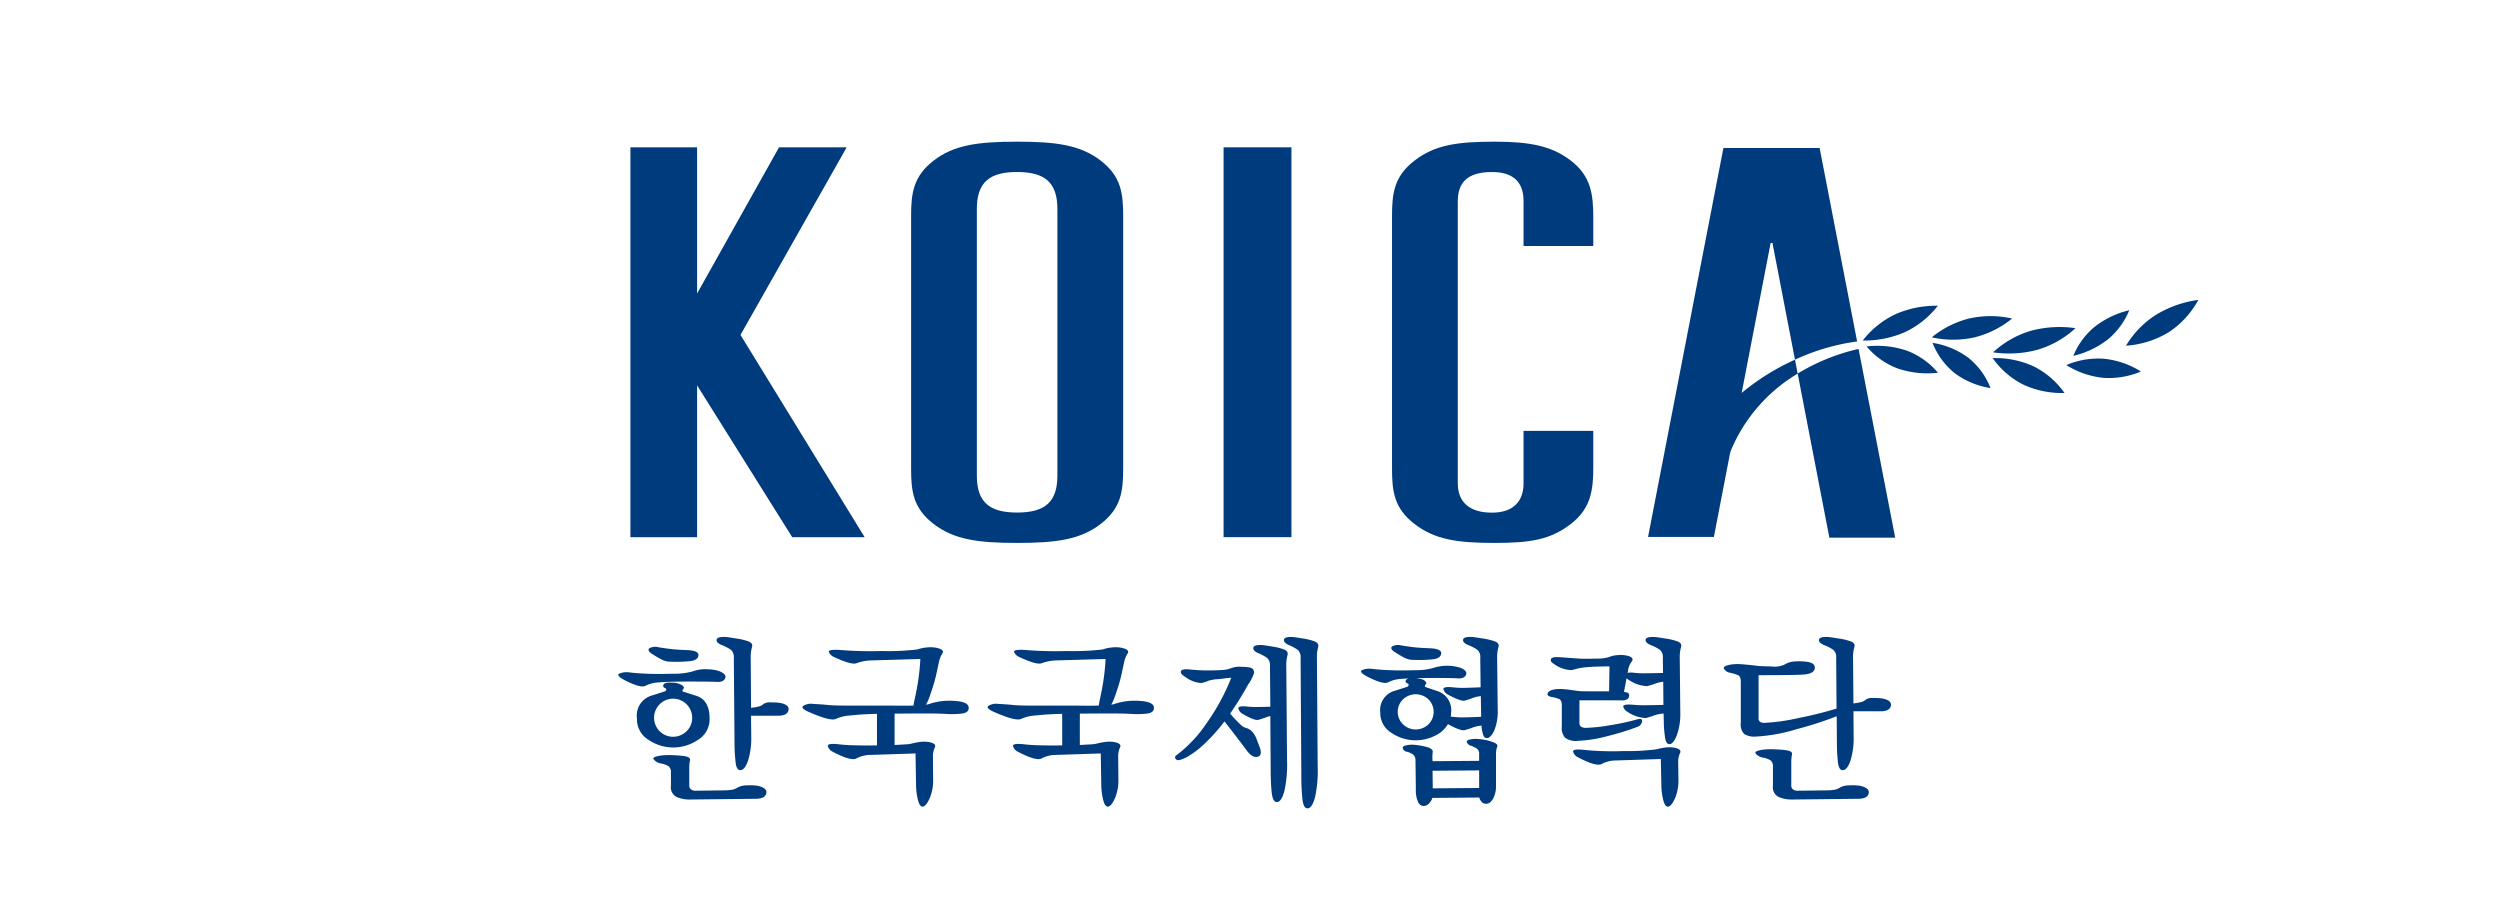 <svg xmlns="http://www.w3.org/2000/svg" width="300" height="108" viewBox="0 0 300 108">
  <g id="koica" transform="translate(-413 -424)">
    <rect id="사각형_20" data-name="사각형 20" width="300" height="108" transform="translate(413 424)" fill="none"/>
    <g id="그룹_6" data-name="그룹 6" transform="translate(377.072 385.252)">
      <g id="그룹_1" data-name="그룹 1" transform="translate(110.122 115.182)">
        <path id="패스_1" data-name="패스 1" d="M118.327,121.243a2.285,2.285,0,1,1,.66-1.607A2.185,2.185,0,0,1,118.327,121.243Zm1.123-4.249q-1.629-.505-1.629-.528a.483.483,0,0,1,.143-.341c.081-.067.033-.188-.143-.364a2.25,2.25,0,0,0-1.267-.329q-1.045-.087-1.044.4c0,.1.08.188.242.254s.168.185.022.362q-.023.023-1.717.549a2.5,2.5,0,0,0-1.694,2.73,2.88,2.88,0,0,0,1.407,2.574,5.267,5.267,0,0,0,5.9,0,2.882,2.882,0,0,0,1.409-2.574Q121.08,117.5,119.45,116.995Zm6.064,10.762a2.17,2.17,0,0,0-1.088.265,1.777,1.777,0,0,1-.761.275,6.457,6.457,0,0,1-.8.055l-3.521.044a.824.824,0,0,1-.484-.155.525.525,0,0,1-.22-.462v-2.048a4.706,4.706,0,0,1,.088-.989q.089-.4-.748-.507c-.308-.043-.715-.078-1.222-.1a10,10,0,0,0-1.264.01q-1.408.156-1.112.507a1.386,1.386,0,0,0,.782.462,2.573,2.573,0,0,1,.99.342.915.915,0,0,1,.286.781V127.8a1.3,1.3,0,0,0,.693,1.352,3.929,3.929,0,0,0,1.574.3l7.921-.089c.735,0,1.152-.217,1.255-.649s-.25-.738-1.055-.914A6.166,6.166,0,0,0,125.514,127.756Zm3.8-8.362q1.1,0,1.233-.66c.088-.44-.256-.733-1.034-.881a7.831,7.831,0,0,0-1.134-.055,1.3,1.3,0,0,0-.824.188,1.336,1.336,0,0,1-.651.319,7.318,7.318,0,0,1-.848.143l-.043-5.987a4.434,4.434,0,0,1,.154-1.3q.153-.485-.483-.705a7.294,7.294,0,0,0-1.4-.329q-.957-.153-1.2-.177c-.718-.044-1.1.055-1.155.3s.135.457.56.647a5.325,5.325,0,0,1,1.156.594,1.165,1.165,0,0,1,.341.968l.087,10.5a20.438,20.438,0,0,0,.134,2.091c.073.6.27.895.593.88s.634-.393.892-1.133a8.967,8.967,0,0,0,.385-2.872l-.023-2.531Zm-8.418-5.568a4.288,4.288,0,0,0-1.815.242,8.091,8.091,0,0,1-2.311.286q-1.673.043-2.508.021c-.633-.014-1.16-.036-1.587-.066s-.828-.066-1.21-.11a2.246,2.246,0,0,0-1.189.132q-.505.222.683.837,1.87.946,2.42.638a3.809,3.809,0,0,1,1.5-.4q1.168-.11,3.7-.11t3.5.044q.706,0,.881-.463c.116-.308-.11-.58-.681-.814A4.319,4.319,0,0,0,120.891,113.826Zm-1.155-1.651q.087-.615-1.476-.661-1.165-.043-1.814-.12c-.434-.052-.928-.122-1.487-.209a1.456,1.456,0,0,0-1.1.11q-.308.242.242.638c.427.28.8.5,1.123.671a2.549,2.549,0,0,0,.9.3c.366.015.737.022,1.111.022s.817-.022,1.331-.066Q119.647,112.792,119.737,112.176Z" transform="translate(-110.122 -109.943)" fill="#003b7e"/>
        <path id="패스_2" data-name="패스 2" d="M143.6,118.069c.03-.234.086-.531.166-.892s.165-.773.252-1.244c.1-.556.192-1.155.265-1.792s.117-1.192.132-1.663q-.727.023-3.39.1c-1.777.053-2.669.078-2.686.078a5.612,5.612,0,0,0-1.584.33q-.592.242-2.75-.771a1.11,1.11,0,0,1-.551-.549q-.176-.373,1.408-.264a45.1,45.1,0,0,0,4.909.121,30.21,30.21,0,0,0,4.291-.188,4.765,4.765,0,0,1,1.133-.241,3.7,3.7,0,0,1,1.156.044q1.012.22.715.682a2.934,2.934,0,0,0-.407.99q-.021.087-.264,1.222a17.954,17.954,0,0,1-.551,2.035q-.176.551-.352,1.034a5.172,5.172,0,0,1-.4.859c.073-.015.14-.025.2-.033a.454.454,0,0,0,.132-.033,7.678,7.678,0,0,1,3.082-.385q1.76.1,1.716.867c-.015.368-.286.585-.816.651a10.112,10.112,0,0,1-1.715.055q-1.079-.067-2.575-.067t-3.786.022V122.8c.514-.029.946-.055,1.3-.076a3.935,3.935,0,0,0,.682-.078,8.088,8.088,0,0,1,1.112-.219,3.545,3.545,0,0,1,1.046.022c.6.116.831.327.693.626a2.518,2.518,0,0,0-.233.957l.022,2.839a5.4,5.4,0,0,1-.418,2.334c-.294.645-.572.976-.837.99q-.352.021-.56-.782a7.677,7.677,0,0,1-.231-1.75l-.066-3.85-2.993.1-2.4.077a3.628,3.628,0,0,0-1.694.418q-.637.375-2.926-.837a1.067,1.067,0,0,1-.5-.605q-.143-.406,1.288-.253a18.858,18.858,0,0,0,1.938.122q1.3.035,2.663.011v-3.786c-1.073.031-1.87.07-2.4.122s-.807.077-.837.077a4.735,4.735,0,0,0-1.683.408q-.648.317-3.246-.826-1.012-.439-.7-.727a1.774,1.774,0,0,1,1.234-.241q.967.044,1.7.121t2.389.077h4.62q.441,0,1.41.011C142.354,118.088,142.987,118.083,143.6,118.069Z" transform="translate(-108.172 -109.834)" fill="#003b7e"/>
        <path id="패스_3" data-name="패스 3" d="M163.872,118.069c.03-.234.082-.531.163-.892s.166-.773.253-1.244c.1-.556.19-1.155.263-1.792s.118-1.192.133-1.663q-.725.023-3.39.1t-2.685.078a5.6,5.6,0,0,0-1.584.33q-.6.242-2.752-.771a1.108,1.108,0,0,1-.549-.549q-.176-.373,1.408-.264a45.059,45.059,0,0,0,4.907.121,30.192,30.192,0,0,0,4.292-.188,4.765,4.765,0,0,1,1.133-.241,3.708,3.708,0,0,1,1.157.044q1.01.22.714.682a2.913,2.913,0,0,0-.407.99q-.023.087-.264,1.222a17.965,17.965,0,0,1-.548,2.035q-.179.551-.354,1.034a5.26,5.26,0,0,1-.4.859c.073-.015.14-.025.2-.033a.454.454,0,0,0,.132-.033,7.677,7.677,0,0,1,3.081-.385q1.762.1,1.717.867c-.014.368-.286.585-.813.651a10.159,10.159,0,0,1-1.719.055q-1.077-.067-2.575-.067t-3.785.022V122.8c.513-.029.946-.055,1.3-.076a3.967,3.967,0,0,0,.682-.078,8.088,8.088,0,0,1,1.112-.219,3.531,3.531,0,0,1,1.044.022c.6.116.832.327.693.626a2.514,2.514,0,0,0-.229.957l.022,2.839a5.4,5.4,0,0,1-.42,2.334c-.293.645-.571.976-.835.99-.237.014-.423-.247-.563-.782a7.738,7.738,0,0,1-.231-1.75l-.066-3.85-2.994.1-2.4.077a3.625,3.625,0,0,0-1.694.418q-.64.375-2.928-.837a1.083,1.083,0,0,1-.5-.605q-.141-.406,1.289-.253a18.809,18.809,0,0,0,1.937.122q1.3.035,2.664.011v-3.786q-1.607.046-2.4.122c-.531.052-.808.077-.838.077a4.71,4.71,0,0,0-1.683.408q-.648.317-3.245-.826-1.013-.439-.705-.727a1.77,1.77,0,0,1,1.233-.241c.647.03,1.213.069,1.7.121s1.289.077,2.39.077h4.621q.439,0,1.408.011T163.872,118.069Z" transform="translate(-106.213 -109.834)" fill="#003b7e"/>
        <path id="패스_4" data-name="패스 4" d="M182.478,118.316l-.045-4.886a1.167,1.167,0,0,0-.341-.969,5.482,5.482,0,0,0-1.111-.593c-.412-.191-.591-.407-.54-.649s.422-.342,1.111-.3q.242.023,1.166.177a6.559,6.559,0,0,1,1.343.329c.411.146.568.382.474.7a4.7,4.7,0,0,0-.144,1.3l.09,11.223a14.872,14.872,0,0,1-.3,3.7q-.342,1.387-.915,1.408-.505.021-.627-1.178t-.12-2.674l-.044-6.47a3.5,3.5,0,0,0-.485.144,1.737,1.737,0,0,1-.22.077c-.161.058-.4.136-.7.231s-.96-.15-1.959-.738a1.025,1.025,0,0,1-.463-.594q-.109-.373,1.034-.263a9.044,9.044,0,0,0,1.267.055C181.454,118.341,181.963,118.33,182.478,118.316Zm3.631-5.855a1.165,1.165,0,0,0-.342-.968,5.49,5.49,0,0,0-1.11-.594c-.412-.19-.591-.406-.54-.647s.422-.342,1.11-.3c.161.015.552.075,1.166.177a6.668,6.668,0,0,1,1.345.329c.411.147.567.382.472.705a4.735,4.735,0,0,0-.141,1.3l.088,12.941a14.936,14.936,0,0,1-.3,3.7c-.226.922-.531,1.393-.912,1.407-.339.015-.546-.377-.626-1.177a26.672,26.672,0,0,1-.122-2.674Zm-9.134,7.615a21.321,21.321,0,0,1-2.4,2.686,10.776,10.776,0,0,1-2.092,1.584c-.717.382-1.162.474-1.331.275s-.135-.37.1-.517a15.754,15.754,0,0,0,3.52-3.73,25.722,25.722,0,0,0,3.016-5.535c-.383.029-.7.061-.946.1s-.5.061-.749.076a3.964,3.964,0,0,0-.659.089c-.191.044-.294.066-.308.066a4.073,4.073,0,0,1-.969.308,3.658,3.658,0,0,1-1.87-.726q-.683-.418-.527-.716c.1-.2.463-.26,1.078-.188.161.015.428.038.8.067s.8.045,1.263.045c.647,0,1.218-.015,1.719-.045a3.462,3.462,0,0,0,1.188-.241,2.751,2.751,0,0,1,1.243-.144,4.517,4.517,0,0,1,1.047.1.569.569,0,0,1,.362.815,4.829,4.829,0,0,1-.649,1.21q-.551.992-1.068,1.827t-1.088,1.65a10.732,10.732,0,0,0,.826.912c.314.317.517.511.605.583a1.6,1.6,0,0,0,.56.264,1.356,1.356,0,0,1,.561.33,2.647,2.647,0,0,1,.659,1.078q.308.795.4,1.057c.161.588.032.914-.385.979s-.854-.224-1.311-.87c-.147-.205-.494-.667-1.045-1.386S177.459,120.693,176.974,120.076Z" transform="translate(-104.231 -109.943)" fill="#003b7e"/>
        <path id="패스_5" data-name="패스 5" d="M200,128.11,199.979,126l5.59-.043v2.111Zm7.593-4.093a2.447,2.447,0,0,1,.14-.9q.145-.352-.625-.594a5.5,5.5,0,0,0-1.067-.264,6.624,6.624,0,0,0-.958-.088c-.718.043-1.053.166-1,.362a.688.688,0,0,0,.452.452,2.822,2.822,0,0,1,.8.386.733.733,0,0,1,.231.6v.837l-5.59.044-.022-.33a6.1,6.1,0,0,1,.044-.781q.043-.341-.593-.562-.485-.132-1.013-.22a5.992,5.992,0,0,0-.99-.088c-.748.058-1.082.2-1,.418a.567.567,0,0,0,.363.4,2.161,2.161,0,0,1,.9.386.873.873,0,0,1,.263.693l.044,3.5a3.284,3.284,0,0,0,.286,1.518.757.757,0,0,0,.639.441.915.915,0,0,0,.726-.385,1.4,1.4,0,0,0,.33-.585l5.634-.044a1.117,1.117,0,0,0,.231.463.7.7,0,0,0,.605.286c.308,0,.578-.2.813-.605a3.152,3.152,0,0,0,.354-1.6Zm-8.111-3.588a2.192,2.192,0,0,1-3.048,0,2.085,2.085,0,0,1,0-3,2.218,2.218,0,0,1,3.048,0,2.11,2.11,0,0,1,0,3Zm-2.618-5.391a.281.281,0,0,0-.122.241c0,.1.08.189.241.253s.168.188.022.363c-.015.014-.568.2-1.661.538a2.386,2.386,0,0,0-1.64,2.586,2.781,2.781,0,0,0,1.342,2.434,5.175,5.175,0,0,0,5.162.373,3.594,3.594,0,0,0,1.618-1.419q1.561.859,2.035.715c.315-.094.56-.172.736-.231a2.583,2.583,0,0,1,.352-.131,3.5,3.5,0,0,1,.705-.155,1.063,1.063,0,0,1,.2-.022,3.919,3.919,0,0,0,.2,1.111c.1.272.257.4.464.385q.438-.021.857-.891a6.13,6.13,0,0,0,.42-2.564l-.067-6.163a4.356,4.356,0,0,1,.155-1.3q.153-.485-.485-.705a7.321,7.321,0,0,0-1.4-.329c-.639-.1-1.039-.161-1.2-.177q-1.079-.066-1.156.3c-.05.241.136.457.563.647a5.309,5.309,0,0,1,1.155.594,1.165,1.165,0,0,1,.341.968l.044,3.523c-.587.029-1.194.05-1.827.066a9.638,9.638,0,0,1-1.54-.066q-1.211-.11-1.089.264a1.048,1.048,0,0,0,.495.593q1.607.88,2.08.738t.736-.232a2.34,2.34,0,0,1,.352-.132,3.5,3.5,0,0,1,.705-.154.356.356,0,0,1,.111-.023l.043,2.466v.022c-.6.029-1.222.05-1.859.066a10,10,0,0,1-1.574-.066.61.61,0,0,1-.122-.012.537.537,0,0,0-.1-.01,2.091,2.091,0,0,0,.034-.231c.008-.081.011-.158.011-.231a2.391,2.391,0,0,0-1.574-2.575q-1.574-.528-1.575-.551a.479.479,0,0,1,.145-.34q.12-.1-.145-.364a.828.828,0,0,0-.407-.2,3.285,3.285,0,0,0-.693-.11q1.387-.044,2.938-.034t2.235.055q.7,0,.88-.462c.117-.308-.109-.579-.682-.815a5.3,5.3,0,0,0-3.192,0,7.445,7.445,0,0,1-2.2.286q-1.563.044-2.4.023c-.63-.015-1.158-.038-1.583-.068s-.829-.065-1.21-.109a2.233,2.233,0,0,0-1.19.132c-.339.148-.111.426.681.837,1.247.631,2.056.843,2.42.638a3.821,3.821,0,0,1,1.5-.4c.132-.015.286-.026.462-.034s.359-.019.551-.033A.62.62,0,0,0,196.866,115.037Zm4.148-3.082q.089-.617-1.475-.66-1.165-.044-1.815-.122t-1.485-.209a1.457,1.457,0,0,0-1.1.111q-.309.243.241.639c.424.277.8.5,1.123.671a2.527,2.527,0,0,0,.9.3c.367.015.737.022,1.111.022s.817-.022,1.332-.066C200.565,112.595,200.956,112.367,201.014,111.955Z" transform="translate(-102.264 -109.943)" fill="#003b7e"/>
        <path id="패스_6" data-name="패스 6" d="M225.66,114.266l-.022-1.805a1.165,1.165,0,0,0-.341-.968,5.283,5.283,0,0,0-1.155-.594q-.638-.285-.563-.647t1.157-.3q.24.023,1.2.177a7.221,7.221,0,0,1,1.4.329c.428.147.589.382.487.705a4.356,4.356,0,0,0-.155,1.3l.067,6.536a7.494,7.494,0,0,1-.42,2.741c-.279.7-.565,1.054-.858,1.068s-.463-.247-.551-.782a14.193,14.193,0,0,1-.154-1.992l-.023-.9a1.9,1.9,0,0,0-.241.022,3.9,3.9,0,0,0-.738.154,2.245,2.245,0,0,0-.362.133c-.192.058-.452.136-.782.233a4.2,4.2,0,0,1-2.19-.738,1.039,1.039,0,0,1-.518-.594q-.12-.373,1.157-.264a13.962,13.962,0,0,0,1.617.055q1.045-.012,2.037-.033l-.023-2.774h-.044a3.639,3.639,0,0,0-.736.155,2.462,2.462,0,0,0-.364.132c-.191.059-.452.137-.781.231a4.166,4.166,0,0,1-2.191-.737.788.788,0,0,1-.154-.1,1.328,1.328,0,0,0-.133-.1l-.307,1.627c.015,0,.12.023.318.067a.321.321,0,0,1,.3.329.613.613,0,0,1-.165.452,1.406,1.406,0,0,1-.869.166h-4.93v2.707a.5.5,0,0,0,.209.462,1.037,1.037,0,0,0,.561.133,19.9,19.9,0,0,0,2.859-.308,27.653,27.653,0,0,0,3.279-.705q.683-.2.606.253a.784.784,0,0,1-.519.626,31.336,31.336,0,0,1-3.531,1.1,16.718,16.718,0,0,1-3.664.594,2.248,2.248,0,0,1-1.486-.341,1.749,1.749,0,0,1-.429-1.375v-2.509c0-.426-.1-.685-.3-.781a3.783,3.783,0,0,0-.892-.253c-.454-.088-.616-.252-.484-.5s.484-.392,1.057-.451a7.106,7.106,0,0,1,1.429.066q.816.11,1.364.177.176.023,1.585.022h1.915l.045-2.993q-.375,0-1.3.022t-1.3.067a6.141,6.141,0,0,0-.705.077c-.22.036-.337.054-.352.054-.219.059-.521.137-.9.231a3.753,3.753,0,0,1-2.157-.781c-.279-.162-.381-.341-.308-.54s.427-.275,1.057-.231q.637.044,1.233.088c.395.03.823.059,1.277.089.53.014,1.173.012,1.937-.011a4.6,4.6,0,0,0,1.407-.166,3.436,3.436,0,0,1,1.123-.252,3.487,3.487,0,0,1,1.233.1c.5.146.643.371.429.671a2.418,2.418,0,0,0-.407.848l-.088.528a1.243,1.243,0,0,1,.329-.055,2.188,2.188,0,0,1,.464.033,11.834,11.834,0,0,0,1.507.056Q224.691,114.29,225.66,114.266Zm1.849,12.72a5.417,5.417,0,0,1-.418,2.334c-.293.645-.572.975-.836.99q-.354.021-.564-.782a7.7,7.7,0,0,1-.229-1.749l-.066-3.191q-.619.023-2.993.1l-2.4.077a3.652,3.652,0,0,0-1.7.418q-.635.373-2.925-.837a1.061,1.061,0,0,1-.495-.6q-.145-.408,1.286-.253a33.88,33.88,0,0,0,4.742.143,26.784,26.784,0,0,0,3.95-.209,8.007,8.007,0,0,1,1.111-.219,3.552,3.552,0,0,1,1.047.022q.9.178.692.627a2.506,2.506,0,0,0-.23.957Z" transform="translate(-100.292 -109.943)" fill="#003b7e"/>
        <path id="패스_7" data-name="패스 7" d="M247.416,127.8q1.211.263,1.056.914t-1.254.649l-7.967.089a3.944,3.944,0,0,1-1.574-.3,1.305,1.305,0,0,1-.693-1.352v-2.267a.915.915,0,0,0-.285-.781,2.568,2.568,0,0,0-.991-.341,1.4,1.4,0,0,1-.781-.463c-.2-.235.171-.4,1.111-.507a10.016,10.016,0,0,1,1.266-.01c.508.022.912.055,1.223.1q.834.109.747.506a4.705,4.705,0,0,0-.088.989v2.753a.524.524,0,0,0,.219.462.826.826,0,0,0,.486.155l3.564-.044a6.458,6.458,0,0,0,.8-.055,1.773,1.773,0,0,0,.759-.275,2.177,2.177,0,0,1,1.09-.265A6.149,6.149,0,0,1,247.416,127.8Zm-.77-9.882a7.125,7.125,0,0,0,.848-.143,1.318,1.318,0,0,0,.649-.319,1.3,1.3,0,0,1,.825-.188,7.686,7.686,0,0,1,1.134.055c.776.148,1.123.441,1.035.881s-.5.661-1.233.661h-3.258l.023,3.059a8.933,8.933,0,0,1-.386,2.872q-.385,1.11-.891,1.133c-.325.015-.522-.279-.6-.88a20.5,20.5,0,0,1-.132-2.091l-.022-3.5a43.856,43.856,0,0,1-4.81,1.552,20.232,20.232,0,0,1-4.942.891,2.3,2.3,0,0,1-1.341-.307,1.6,1.6,0,0,1-.418-1.32V115.3c0-.411-.11-.669-.329-.771a5.372,5.372,0,0,0-1.056-.308.986.986,0,0,1-.627-.462c-.141-.235.193-.411,1-.529a6.928,6.928,0,0,1,1.4.011q.913.077,1.75.188c.205.014.717.033,1.54.055a2.9,2.9,0,0,0,1.585-.231,2.527,2.527,0,0,1,1.255-.374,7.405,7.405,0,0,1,1.408.044q1.01.132.956.76c-.035.418-.429.671-1.176.759q-.684.064-2.871.078t-2.7.01v5.151a.482.482,0,0,0,.2.462.984.984,0,0,0,.483.11,23.545,23.545,0,0,0,4.217-.605,44.013,44.013,0,0,0,4.456-1.111l-.044-6.076a1.162,1.162,0,0,0-.342-.968,5.27,5.27,0,0,0-1.154-.594c-.428-.19-.613-.406-.561-.647s.435-.342,1.155-.3q.24.023,1.2.177a7.29,7.29,0,0,1,1.395.329q.64.22.486.705a4.392,4.392,0,0,0-.155,1.3Z" transform="translate(-98.426 -109.943)" fill="#003b7e"/>
      </g>
      <g id="그룹_5" data-name="그룹 5" transform="translate(111.58 55.748)">
        <rect id="사각형_1" data-name="사각형 1" width="8.143" height="46.78" transform="translate(71.177 0.679)" fill="#003b7e"/>
        <path id="패스_8" data-name="패스 8" d="M139.558,103.153l-14.9-24.274L137.4,56.368h-8.118L119.45,73.909V56.367h-8v46.786h8V84.931l11.417,18.222Z" transform="translate(-111.451 -55.688)" fill="#003b7e"/>
        <g id="그룹_3" data-name="그룹 3" transform="translate(33.683)">
          <path id="패스_9" data-name="패스 9" d="M164.917,58.023c-2.431-1.871-5.32-2.275-10.031-2.275s-7.6.4-10.024,2.275-2.7,3.907-2.7,6.623V95c0,2.719.257,4.745,2.7,6.621s5.312,2.279,10.024,2.279,7.6-.4,10.031-2.279,2.693-3.9,2.693-6.621V64.645C167.61,61.93,167.35,59.9,164.917,58.023Zm-5.2,37.794c0,3.168-1.482,4.437-4.834,4.437s-4.832-1.269-4.832-4.437V63.824c0-3.164,1.484-4.435,4.832-4.435s4.834,1.271,4.834,4.435Z" transform="translate(-142.165 -55.748)" fill="#003b7e"/>
          <g id="그룹_2" data-name="그룹 2" transform="translate(57.706)">
            <path id="패스_10" data-name="패스 10" d="M210.567,96.766c0,1.906-1,3.5-3.789,3.5-2.658,0-4.1-1.23-4.1-3.515V62.892c0-2.235,1.152-3.5,4.1-3.5,2.618,0,3.79,1.26,3.79,3.473v5.4h8.369V64.853c0-2.718-.251-4.958-2.692-6.83-2.258-1.731-4.8-2.275-9.147-2.275-4.528,0-7.188.4-9.619,2.275s-2.693,3.907-2.693,6.623V95c0,2.719.257,4.745,2.693,6.621s5.091,2.279,9.619,2.279c4.349,0,6.713-.4,9.147-2.279s2.692-4.109,2.692-6.825V90.45h-8.369Z" transform="translate(-194.784 -55.748)" fill="#003b7e"/>
          </g>
        </g>
        <g id="그룹_4" data-name="그룹 4" transform="translate(147.875 18.986)">
          <path id="패스_11" data-name="패스 11" d="M260.508,79.43a11.108,11.108,0,0,1,4.935,1,9.945,9.945,0,0,1,3.686,3.188,11.08,11.08,0,0,1-4.936-1A9.95,9.95,0,0,1,260.508,79.43Z" transform="translate(-244.915 -72.445)" fill="#003b7e"/>
          <path id="패스_12" data-name="패스 12" d="M246.29,77.875a12.145,12.145,0,0,0,5.1-1.023,10.852,10.852,0,0,0,3.916-3.151,12.182,12.182,0,0,0-5.107,1.024A10.831,10.831,0,0,0,246.29,77.875Z" transform="translate(-246.29 -72.998)" fill="#003b7e"/>
          <path id="패스_13" data-name="패스 13" d="M246.709,78.157a11.192,11.192,0,0,1,4.851.515,9.068,9.068,0,0,1,3.719,2.645,11.145,11.145,0,0,1-4.844-.515A9.031,9.031,0,0,1,246.709,78.157Z" transform="translate(-246.249 -72.574)" fill="#003b7e"/>
          <path id="패스_14" data-name="패스 14" d="M253.844,77.381a11.844,11.844,0,0,0,5.107.012,11.616,11.616,0,0,0,4.538-2.268,11.855,11.855,0,0,0-5.107-.018A11.574,11.574,0,0,0,253.844,77.381Z" transform="translate(-245.56 -72.888)" fill="#003b7e"/>
          <path id="패스_15" data-name="패스 15" d="M253.926,77.761a8.823,8.823,0,0,0,2.667,3.644,9.766,9.766,0,0,0,4.3,1.785,8.794,8.794,0,0,0-2.666-3.641A9.779,9.779,0,0,0,253.926,77.761Z" transform="translate(-245.552 -72.605)" fill="#003b7e"/>
          <path id="패스_16" data-name="패스 16" d="M260.552,79.066a13.158,13.158,0,0,0,5.4-.326,11.489,11.489,0,0,0,4.49-2.572,13.3,13.3,0,0,0-5.4.327A11.526,11.526,0,0,0,260.552,79.066Z" transform="translate(-244.911 -72.773)" fill="#003b7e"/>
          <path id="패스_17" data-name="패스 17" d="M269.334,79.666a10.775,10.775,0,0,0,4.148-1.974,8.922,8.922,0,0,0,2.565-3.5,10.712,10.712,0,0,0-4.142,1.978A8.894,8.894,0,0,0,269.334,79.666Z" transform="translate(-244.062 -72.95)" fill="#003b7e"/>
          <path id="패스_18" data-name="패스 18" d="M275.1,78.56a11.439,11.439,0,0,0,5.116-1.613,10.821,10.821,0,0,0,3.566-3.887,13.186,13.186,0,0,0-5.1,1.8A11.153,11.153,0,0,0,275.1,78.56Z" transform="translate(-243.504 -73.06)" fill="#003b7e"/>
          <path id="패스_19" data-name="패스 19" d="M268.566,80.263a10.349,10.349,0,0,0,4.408,1.529,9.885,9.885,0,0,0,4.548-.757,10.335,10.335,0,0,0-4.416-1.531A9.828,9.828,0,0,0,268.566,80.263Z" transform="translate(-244.136 -72.44)" fill="#003b7e"/>
        </g>
        <path id="패스_20" data-name="패스 20" d="M248.061,80.553a24.408,24.408,0,0,0-7.306,2.957l-.321-1.668,0,0v0a28.2,28.2,0,0,0-6.4,3.989h0l3.478-18h.26l-.03.081,2.689,13.929a25.983,25.983,0,0,1,7.458-2.186l-4.5-23.216H231.844L222.8,103.116h7.9l1.941-10.053.1-.325a19.491,19.491,0,0,1,8.016-9.223l3.8,19.683h7.9Z" transform="translate(-100.686 -55.681)" fill="#003b7e"/>
      </g>
    </g>
  </g>
</svg>
